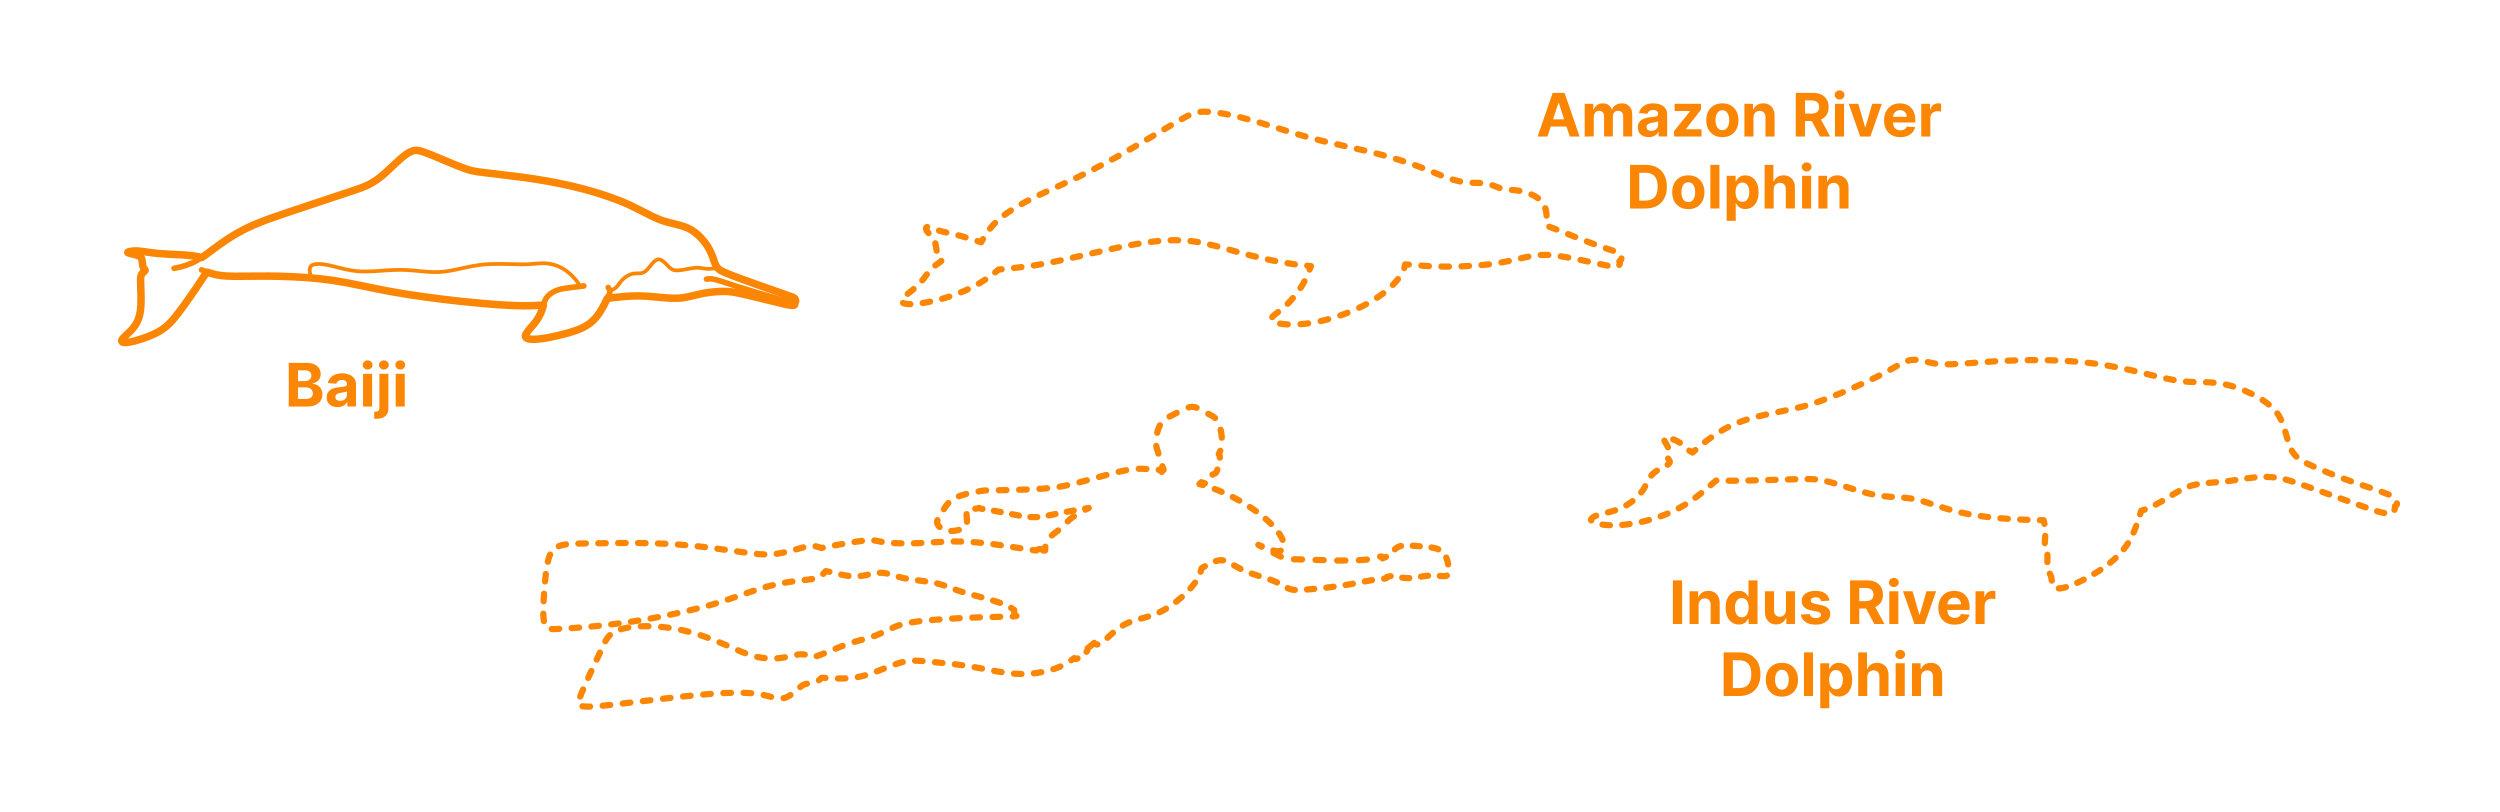 <?xml version="1.0" encoding="utf-8"?>
<!-- Generator: Adobe Illustrator 26.3.1, SVG Export Plug-In . SVG Version: 6.00 Build 0)  -->
<!DOCTYPE svg PUBLIC "-//W3C//DTD SVG 1.1//EN" "http://www.w3.org/Graphics/SVG/1.1/DTD/svg11.dtd">
<svg version="1.1" xmlns:x="http://ns.adobe.com/Extensibility/1.0/" xmlns:i="http://ns.adobe.com/AdobeIllustrator/10.0/" xmlns:graph="http://ns.adobe.com/Graphs/1.0/"
	 xmlns="http://www.w3.org/2000/svg" xmlns:xlink="http://www.w3.org/1999/xlink" x="0px" y="0px" width="1000px" height="325px"
	 viewBox="0 0 1000 325" enable-background="new 0 0 1000 325" xml:space="preserve">
<g id="FILL-BACKGROUND">
	<rect x="0" y="0" fill="#FFFFFF" width="1000" height="325"/>
</g>
<g id="N-DIMENSIONS">
</g>
<g id="N-TEXT">
	<g id="MTEXT_00000003824047539336963880000003510479726841685908_">
		<g>
			<g>
				<g>
					<path fill="#FB8604" d="M115.498,162.601v-17.455h6.989c1.284,0,2.355,0.19,3.213,0.571c0.858,0.38,1.503,0.907,1.935,1.581
						s0.648,1.448,0.648,2.323c0,0.682-0.137,1.28-0.409,1.794c-0.273,0.514-0.646,0.935-1.121,1.261
						c-0.475,0.327-1.016,0.558-1.624,0.695v0.17c0.665,0.028,1.288,0.216,1.871,0.562c0.582,0.347,1.055,0.831,1.419,1.453
						s0.545,1.362,0.545,2.22c0,0.926-0.229,1.751-0.686,2.476c-0.458,0.725-1.132,1.297-2.024,1.717
						c-0.892,0.421-1.992,0.631-3.298,0.631H115.498z M119.188,152.451h2.736c0.505,0,0.956-0.09,1.351-0.269
						c0.395-0.179,0.708-0.433,0.938-0.763s0.345-0.725,0.345-1.185c0-0.63-0.223-1.139-0.669-1.525
						c-0.446-0.386-1.078-0.58-1.896-0.58h-2.804V152.451z M119.188,159.584h3.008c1.028,0,1.778-0.197,2.25-0.592
						s0.708-0.922,0.708-1.581c0-0.483-0.117-0.909-0.35-1.278c-0.233-0.369-0.564-0.659-0.993-0.869
						c-0.429-0.21-0.939-0.315-1.53-0.315h-3.094V159.584z"/>
					<path fill="#FB8604" d="M135.023,162.848c-0.835,0-1.58-0.146-2.233-0.439s-1.169-0.727-1.547-1.304s-0.566-1.297-0.566-2.161
						c0-0.727,0.133-1.338,0.4-1.833c0.267-0.494,0.631-0.892,1.091-1.193c0.46-0.301,0.984-0.529,1.572-0.682
						c0.588-0.153,1.206-0.261,1.854-0.324c0.761-0.08,1.375-0.155,1.841-0.226c0.466-0.071,0.804-0.177,1.014-0.319
						c0.21-0.142,0.315-0.352,0.315-0.631v-0.051c0-0.54-0.169-0.958-0.507-1.253c-0.338-0.295-0.817-0.443-1.436-0.443
						c-0.653,0-1.173,0.144-1.56,0.431c-0.386,0.287-0.642,0.646-0.767,1.078l-3.358-0.273c0.17-0.795,0.506-1.484,1.006-2.067
						c0.5-0.582,1.146-1.031,1.939-1.347c0.792-0.315,1.711-0.473,2.757-0.473c0.728,0,1.425,0.085,2.092,0.255
						s1.262,0.435,1.781,0.793c0.52,0.358,0.931,0.817,1.231,1.376c0.301,0.56,0.452,1.229,0.452,2.007v8.83h-3.443v-1.815h-0.103
						c-0.21,0.409-0.491,0.769-0.844,1.078c-0.352,0.31-0.775,0.551-1.27,0.725C136.242,162.762,135.671,162.848,135.023,162.848z
						 M136.063,160.343c0.534,0,1.005-0.107,1.415-0.32s0.73-0.501,0.963-0.865c0.233-0.363,0.349-0.775,0.349-1.236v-1.389
						c-0.114,0.074-0.269,0.141-0.464,0.201c-0.196,0.06-0.417,0.113-0.661,0.162s-0.489,0.091-0.733,0.128s-0.466,0.07-0.665,0.098
						c-0.426,0.062-0.798,0.162-1.117,0.298c-0.318,0.136-0.565,0.319-0.741,0.549c-0.176,0.23-0.264,0.516-0.264,0.857
						c0,0.494,0.18,0.871,0.541,1.129C135.047,160.213,135.506,160.343,136.063,160.343z"/>
					<path fill="#FB8604" d="M147.049,147.823c-0.54,0-1.003-0.179-1.389-0.537c-0.387-0.358-0.58-0.79-0.58-1.295
						c0-0.505,0.193-0.939,0.58-1.3c0.386-0.361,0.847-0.541,1.381-0.541c0.545,0,1.01,0.179,1.393,0.537
						c0.384,0.358,0.576,0.79,0.576,1.295c0,0.505-0.192,0.939-0.576,1.299C148.05,147.643,147.588,147.823,147.049,147.823z
						 M145.216,162.601V149.51h3.631v13.091H145.216z"/>
					<path fill="#FB8604" d="M151.744,149.51h3.631v13.739c0,1.011-0.199,1.829-0.597,2.454c-0.398,0.625-0.967,1.083-1.709,1.373
						c-0.741,0.29-1.626,0.435-2.655,0.435c-0.125,0-0.246-0.001-0.362-0.004c-0.117-0.003-0.24-0.007-0.371-0.013v-2.838
						c0.097,0.005,0.181,0.01,0.251,0.013c0.071,0.002,0.146,0.004,0.226,0.004c0.585,0,0.996-0.124,1.231-0.371
						s0.354-0.618,0.354-1.112V149.51z M153.56,147.823c-0.54,0-1.003-0.179-1.389-0.537s-0.58-0.79-0.58-1.295
						c0-0.505,0.193-0.939,0.58-1.3s0.847-0.541,1.381-0.541c0.545,0,1.01,0.179,1.393,0.537c0.384,0.358,0.576,0.79,0.576,1.295
						c0,0.505-0.192,0.939-0.576,1.299C154.561,147.643,154.099,147.823,153.56,147.823z"/>
					<path fill="#FB8604" d="M160.105,147.823c-0.54,0-1.003-0.179-1.389-0.537c-0.387-0.358-0.58-0.79-0.58-1.295
						c0-0.505,0.193-0.939,0.58-1.3c0.386-0.361,0.847-0.541,1.381-0.541c0.545,0,1.01,0.179,1.393,0.537
						c0.384,0.358,0.576,0.79,0.576,1.295c0,0.505-0.192,0.939-0.576,1.299C161.106,147.643,160.645,147.823,160.105,147.823z
						 M158.272,162.601V149.51h3.631v13.091H158.272z"/>
				</g>
			</g>
		</g>
	</g>
	<g id="MTEXT_00000181075996633818650640000013928279167930836361_">
		<g>
			<g>
				<g>
					<path fill="#FB8604" d="M619,54.601h-3.955l6.026-17.455h4.755l6.017,17.455h-3.955l-4.372-13.466h-0.136L619,54.601z
						 M618.753,47.74h9.341v2.881h-9.341V47.74z"/>
					<path fill="#FB8604" d="M633.873,54.601V41.51h3.46v2.31h0.153c0.273-0.767,0.727-1.372,1.364-1.815
						c0.636-0.443,1.397-0.665,2.284-0.665c0.897,0,1.662,0.223,2.292,0.669c0.63,0.446,1.051,1.05,1.261,1.811h0.136
						c0.267-0.75,0.751-1.351,1.453-1.803s1.533-0.677,2.493-0.677c1.222,0,2.214,0.388,2.979,1.163
						c0.764,0.776,1.146,1.874,1.146,3.294v8.804h-3.622v-8.088c0-0.728-0.193-1.273-0.58-1.637
						c-0.387-0.363-0.87-0.545-1.449-0.545c-0.659,0-1.173,0.209-1.542,0.626s-0.554,0.967-0.554,1.649v7.994h-3.52v-8.165
						c0-0.642-0.183-1.154-0.55-1.534c-0.366-0.381-0.848-0.571-1.444-0.571c-0.404,0-0.766,0.101-1.087,0.303
						s-0.575,0.483-0.763,0.844s-0.281,0.783-0.281,1.266v7.858H633.873z"/>
					<path fill="#FB8604" d="M659.492,54.848c-0.835,0-1.58-0.146-2.233-0.439s-1.169-0.727-1.547-1.304s-0.566-1.297-0.566-2.161
						c0-0.727,0.133-1.338,0.4-1.833c0.267-0.494,0.631-0.892,1.091-1.193c0.46-0.301,0.984-0.529,1.572-0.682
						c0.588-0.153,1.206-0.261,1.854-0.324c0.761-0.08,1.375-0.155,1.841-0.226c0.466-0.071,0.804-0.177,1.014-0.319
						c0.21-0.142,0.315-0.352,0.315-0.631v-0.051c0-0.54-0.169-0.958-0.507-1.253c-0.338-0.295-0.817-0.443-1.436-0.443
						c-0.653,0-1.173,0.144-1.56,0.431c-0.386,0.287-0.642,0.646-0.767,1.078l-3.358-0.273c0.17-0.795,0.506-1.484,1.006-2.067
						c0.5-0.582,1.146-1.031,1.939-1.347c0.792-0.315,1.711-0.473,2.757-0.473c0.728,0,1.425,0.085,2.092,0.255
						s1.262,0.435,1.781,0.793c0.52,0.358,0.931,0.817,1.231,1.376c0.301,0.56,0.452,1.229,0.452,2.007v8.83h-3.443v-1.815h-0.103
						c-0.21,0.409-0.491,0.769-0.844,1.078c-0.352,0.31-0.775,0.551-1.27,0.725C660.71,54.762,660.14,54.848,659.492,54.848z
						 M660.532,52.343c0.534,0,1.005-0.107,1.415-0.32s0.73-0.501,0.963-0.865c0.233-0.363,0.349-0.775,0.349-1.236v-1.389
						c-0.114,0.074-0.269,0.141-0.464,0.201c-0.196,0.06-0.417,0.113-0.661,0.162s-0.489,0.091-0.733,0.128s-0.466,0.07-0.665,0.098
						c-0.426,0.062-0.798,0.162-1.117,0.298c-0.318,0.136-0.565,0.319-0.741,0.549c-0.176,0.23-0.264,0.516-0.264,0.857
						c0,0.494,0.18,0.871,0.541,1.129C659.516,52.213,659.975,52.343,660.532,52.343z"/>
					<path fill="#FB8604" d="M669.617,54.601v-2.165l6.409-7.935v-0.094h-6.188V41.51h10.56v2.361l-6.017,7.738v0.094h6.238v2.898
						H669.617z"/>
					<path fill="#FB8604" d="M688.946,54.857c-1.324,0-2.467-0.283-3.431-0.848c-0.963-0.565-1.706-1.355-2.229-2.369
						c-0.523-1.015-0.784-2.192-0.784-3.533c0-1.353,0.261-2.536,0.784-3.55c0.522-1.014,1.266-1.804,2.229-2.37
						c0.963-0.565,2.106-0.848,3.431-0.848c1.324,0,2.467,0.283,3.43,0.848c0.963,0.565,1.706,1.355,2.229,2.37
						c0.522,1.014,0.784,2.197,0.784,3.55c0,1.341-0.261,2.518-0.784,3.533c-0.523,1.014-1.266,1.804-2.229,2.369
						C691.414,54.574,690.27,54.857,688.946,54.857z M688.963,52.044c0.602,0,1.105-0.172,1.508-0.516s0.709-0.814,0.916-1.411
						c0.208-0.597,0.312-1.275,0.312-2.037c0-0.761-0.104-1.44-0.312-2.037c-0.207-0.597-0.513-1.068-0.916-1.415
						c-0.403-0.346-0.906-0.52-1.508-0.52c-0.608,0-1.118,0.174-1.53,0.52c-0.412,0.347-0.722,0.818-0.929,1.415
						c-0.208,0.596-0.311,1.275-0.311,2.037c0,0.762,0.104,1.44,0.311,2.037s0.517,1.067,0.929,1.411
						C687.845,51.873,688.355,52.044,688.963,52.044z"/>
					<path fill="#FB8604" d="M701.389,47.033v7.568h-3.631V41.51h3.46v2.31h0.153c0.29-0.761,0.775-1.365,1.458-1.811
						c0.682-0.446,1.508-0.669,2.48-0.669c0.909,0,1.702,0.199,2.378,0.597c0.676,0.397,1.202,0.964,1.577,1.7
						s0.562,1.612,0.562,2.629v8.335h-3.631v-7.688c0.006-0.801-0.199-1.428-0.613-1.879c-0.415-0.452-0.986-0.677-1.713-0.677
						c-0.489,0-0.919,0.105-1.291,0.315c-0.372,0.21-0.662,0.516-0.87,0.917C701.501,45.989,701.395,46.47,701.389,47.033z"/>
					<path fill="#FB8604" d="M718.315,54.601V37.146h6.886c1.318,0,2.445,0.234,3.379,0.703s1.647,1.131,2.139,1.986
						c0.491,0.855,0.737,1.859,0.737,3.013c0,1.159-0.25,2.155-0.75,2.987s-1.223,1.47-2.169,1.914
						c-0.946,0.443-2.09,0.665-3.431,0.665h-4.611v-2.966h4.014c0.705,0,1.29-0.097,1.756-0.29c0.466-0.193,0.814-0.483,1.044-0.869
						s0.345-0.866,0.345-1.44c0-0.58-0.115-1.068-0.345-1.466c-0.23-0.397-0.58-0.7-1.048-0.908s-1.058-0.311-1.769-0.311h-2.488
						v14.438H718.315z M727.742,46.658l4.338,7.943h-4.074l-4.245-7.943H727.742z"/>
					<path fill="#FB8604" d="M735.83,39.823c-0.54,0-1.003-0.179-1.389-0.537c-0.387-0.358-0.58-0.79-0.58-1.295
						c0-0.505,0.193-0.939,0.58-1.3c0.386-0.361,0.847-0.541,1.381-0.541c0.545,0,1.01,0.179,1.393,0.537
						c0.384,0.358,0.576,0.79,0.576,1.295c0,0.505-0.192,0.939-0.576,1.299C736.831,39.643,736.369,39.823,735.83,39.823z
						 M733.997,54.601V41.51h3.631v13.091H733.997z"/>
					<path fill="#FB8604" d="M752.729,41.51l-4.577,13.091h-4.091l-4.577-13.091h3.835l2.719,9.366h0.137l2.71-9.366H752.729z"/>
					<path fill="#FB8604" d="M760.119,54.857c-1.346,0-2.504-0.274-3.473-0.823s-1.715-1.327-2.237-2.335
						c-0.523-1.009-0.784-2.203-0.784-3.584c0-1.347,0.261-2.528,0.784-3.545c0.522-1.017,1.26-1.81,2.211-2.378
						c0.952-0.568,2.07-0.852,3.354-0.852c0.863,0,1.669,0.138,2.416,0.413c0.747,0.276,1.4,0.689,1.96,1.24
						c0.56,0.551,0.996,1.243,1.308,2.075c0.312,0.833,0.469,1.806,0.469,2.919v0.997h-11.054v-2.25h7.637
						c0-0.522-0.114-0.985-0.341-1.389c-0.227-0.403-0.541-0.72-0.941-0.95c-0.401-0.23-0.865-0.345-1.394-0.345
						c-0.551,0-1.039,0.126-1.462,0.379s-0.754,0.591-0.993,1.014s-0.361,0.894-0.367,1.411v2.139c0,0.647,0.121,1.208,0.362,1.679
						c0.242,0.472,0.584,0.835,1.027,1.091c0.443,0.255,0.968,0.383,1.577,0.383c0.403,0,0.772-0.057,1.108-0.17
						c0.335-0.114,0.622-0.284,0.861-0.511c0.238-0.228,0.42-0.506,0.545-0.835l3.358,0.222c-0.17,0.807-0.519,1.51-1.044,2.109
						c-0.526,0.6-1.202,1.065-2.029,1.398C762.152,54.69,761.199,54.857,760.119,54.857z"/>
					<path fill="#FB8604" d="M768.497,54.601V41.51h3.52v2.284h0.136c0.239-0.812,0.639-1.428,1.202-1.845
						c0.562-0.418,1.21-0.626,1.943-0.626c0.182,0,0.378,0.011,0.588,0.034c0.21,0.022,0.395,0.054,0.554,0.094v3.221
						c-0.17-0.051-0.406-0.096-0.708-0.136c-0.301-0.04-0.577-0.06-0.827-0.06c-0.534,0-1.01,0.115-1.428,0.345
						c-0.417,0.23-0.747,0.55-0.988,0.959c-0.242,0.409-0.362,0.88-0.362,1.415v7.406H768.497z"/>
					<path fill="#FB8604" d="M658.21,83.401h-6.188V65.946h6.239c1.755,0,3.267,0.348,4.534,1.044
						c1.267,0.696,2.243,1.695,2.928,2.996c0.685,1.301,1.027,2.858,1.027,4.67c0,1.818-0.342,3.38-1.027,4.688
						c-0.685,1.307-1.665,2.31-2.94,3.008S659.982,83.401,658.21,83.401z M655.713,80.239h2.344c1.091,0,2.01-0.194,2.757-0.583
						s1.31-0.994,1.688-1.815c0.378-0.821,0.567-1.882,0.567-3.183c0-1.29-0.189-2.344-0.567-3.162s-0.939-1.42-1.683-1.807
						c-0.745-0.387-1.662-0.58-2.753-0.58h-2.352V80.239z"/>
					<path fill="#FB8604" d="M675.323,83.657c-1.324,0-2.467-0.283-3.431-0.848c-0.963-0.565-1.706-1.355-2.229-2.369
						c-0.523-1.015-0.784-2.192-0.784-3.533c0-1.353,0.261-2.536,0.784-3.55c0.522-1.014,1.266-1.804,2.229-2.37
						c0.963-0.565,2.106-0.848,3.431-0.848c1.324,0,2.467,0.283,3.43,0.848c0.963,0.565,1.706,1.355,2.229,2.37
						c0.522,1.014,0.784,2.197,0.784,3.55c0,1.341-0.261,2.518-0.784,3.533c-0.523,1.014-1.266,1.804-2.229,2.369
						C677.791,83.374,676.647,83.657,675.323,83.657z M675.34,80.844c0.602,0,1.105-0.172,1.508-0.516s0.709-0.814,0.916-1.411
						c0.208-0.597,0.312-1.275,0.312-2.037c0-0.761-0.104-1.44-0.312-2.037c-0.207-0.597-0.513-1.068-0.916-1.415
						c-0.403-0.346-0.906-0.52-1.508-0.52c-0.608,0-1.118,0.174-1.53,0.52c-0.412,0.347-0.722,0.818-0.929,1.415
						c-0.208,0.596-0.311,1.275-0.311,2.037c0,0.762,0.104,1.44,0.311,2.037s0.517,1.067,0.929,1.411
						C674.222,80.672,674.732,80.844,675.34,80.844z"/>
					<path fill="#FB8604" d="M687.767,65.946v17.455h-3.631V65.946H687.767z"/>
					<path fill="#FB8604" d="M690.664,88.31v-18h3.58v2.199h0.162c0.159-0.352,0.391-0.711,0.694-1.078
						c0.304-0.366,0.702-0.673,1.193-0.92c0.491-0.247,1.104-0.371,1.836-0.371c0.955,0,1.835,0.249,2.642,0.746
						c0.807,0.497,1.452,1.244,1.935,2.242c0.482,0.997,0.724,2.246,0.724,3.746c0,1.46-0.234,2.692-0.703,3.694
						c-0.469,1.003-1.105,1.762-1.909,2.276c-0.804,0.514-1.703,0.771-2.697,0.771c-0.705,0-1.303-0.116-1.794-0.349
						c-0.492-0.233-0.894-0.527-1.206-0.882c-0.312-0.355-0.551-0.714-0.716-1.078h-0.111v7.006H690.664z M694.218,76.855
						c0,0.778,0.108,1.458,0.324,2.037c0.216,0.579,0.528,1.03,0.938,1.351c0.409,0.321,0.906,0.481,1.492,0.481
						c0.591,0,1.091-0.163,1.5-0.49c0.409-0.327,0.72-0.781,0.933-1.364s0.319-1.254,0.319-2.016c0-0.756-0.105-1.42-0.315-1.994
						c-0.21-0.574-0.52-1.023-0.929-1.347c-0.409-0.324-0.912-0.486-1.508-0.486c-0.591,0-1.09,0.156-1.496,0.469
						s-0.717,0.756-0.933,1.33S694.218,76.077,694.218,76.855z"/>
					<path fill="#FB8604" d="M709.473,75.833v7.568h-3.631V65.946h3.528v6.673h0.154c0.295-0.772,0.772-1.379,1.432-1.82
						c0.659-0.44,1.486-0.66,2.48-0.66c0.909,0,1.703,0.197,2.382,0.592c0.679,0.395,1.207,0.96,1.585,1.696
						s0.564,1.615,0.559,2.638v8.335h-3.631v-7.688c0.005-0.807-0.197-1.435-0.609-1.883c-0.412-0.449-0.987-0.673-1.726-0.673
						c-0.494,0-0.93,0.105-1.308,0.315c-0.378,0.21-0.673,0.516-0.886,0.917C709.588,74.789,709.479,75.27,709.473,75.833z"/>
					<path fill="#FB8604" d="M722.658,68.623c-0.54,0-1.003-0.179-1.389-0.537c-0.387-0.358-0.58-0.79-0.58-1.295
						c0-0.505,0.193-0.939,0.58-1.3c0.386-0.361,0.847-0.541,1.381-0.541c0.545,0,1.01,0.179,1.393,0.537
						c0.384,0.358,0.576,0.79,0.576,1.295c0,0.505-0.192,0.939-0.576,1.299C723.659,68.442,723.197,68.623,722.658,68.623z
						 M720.825,83.401V70.31h3.631v13.091H720.825z"/>
					<path fill="#FB8604" d="M730.984,75.833v7.568h-3.631V70.31h3.46v2.31h0.153c0.29-0.761,0.775-1.365,1.458-1.811
						c0.682-0.446,1.508-0.669,2.48-0.669c0.909,0,1.702,0.199,2.378,0.597c0.676,0.397,1.202,0.964,1.577,1.7
						s0.562,1.612,0.562,2.629v8.335h-3.631v-7.688c0.006-0.801-0.199-1.428-0.613-1.879c-0.415-0.452-0.986-0.677-1.713-0.677
						c-0.489,0-0.919,0.105-1.291,0.315c-0.372,0.21-0.662,0.516-0.87,0.917C731.097,74.789,730.99,75.27,730.984,75.833z"/>
				</g>
			</g>
		</g>
	</g>
	<g id="MTEXT_00000065064275309179764930000013380922033897157518_">
		<g>
			<g>
				<g>
					<path fill="#FB8604" d="M672.845,232.146v17.455h-3.69v-17.455H672.845z"/>
					<path fill="#FB8604" d="M679.45,242.033v7.568h-3.631V236.51h3.46v2.31h0.153c0.29-0.761,0.775-1.365,1.458-1.811
						c0.682-0.446,1.508-0.669,2.48-0.669c0.909,0,1.702,0.199,2.378,0.597c0.676,0.397,1.202,0.964,1.577,1.7
						s0.562,1.612,0.562,2.629v8.335h-3.631v-7.688c0.006-0.801-0.199-1.428-0.613-1.879c-0.415-0.452-0.986-0.677-1.713-0.677
						c-0.489,0-0.919,0.105-1.291,0.315c-0.372,0.21-0.662,0.516-0.87,0.917C679.562,240.989,679.455,241.47,679.45,242.033z"/>
					<path fill="#FB8604" d="M695.566,249.814c-0.995,0-1.894-0.257-2.698-0.771s-1.44-1.273-1.909-2.276
						c-0.469-1.002-0.703-2.234-0.703-3.694c0-1.5,0.242-2.749,0.725-3.746c0.483-0.998,1.126-1.745,1.93-2.242
						c0.804-0.497,1.686-0.746,2.646-0.746c0.733,0,1.345,0.124,1.837,0.371c0.491,0.247,0.889,0.554,1.193,0.92
						c0.304,0.367,0.536,0.726,0.695,1.078h0.111v-6.562h3.622v17.455h-3.58v-2.097h-0.153c-0.17,0.364-0.411,0.723-0.72,1.078
						c-0.31,0.355-0.71,0.649-1.202,0.882C696.868,249.698,696.27,249.814,695.566,249.814z M696.716,246.925
						c0.585,0,1.081-0.16,1.487-0.481c0.406-0.321,0.719-0.771,0.938-1.351c0.219-0.58,0.328-1.259,0.328-2.037
						s-0.108-1.455-0.324-2.028c-0.216-0.574-0.528-1.017-0.938-1.33c-0.409-0.312-0.906-0.469-1.491-0.469
						c-0.597,0-1.1,0.162-1.509,0.486c-0.409,0.324-0.719,0.772-0.929,1.347c-0.21,0.574-0.315,1.238-0.315,1.994
						c0,0.761,0.106,1.433,0.32,2.016c0.213,0.583,0.522,1.037,0.929,1.364S696.12,246.925,696.716,246.925z"/>
					<path fill="#FB8604" d="M714.384,244.027v-7.517h3.631v13.091h-3.486v-2.378h-0.137c-0.295,0.767-0.785,1.384-1.47,1.85
						c-0.685,0.466-1.519,0.699-2.501,0.699c-0.875,0-1.645-0.199-2.31-0.597c-0.665-0.397-1.183-0.963-1.555-1.696
						s-0.561-1.611-0.567-2.634v-8.335h3.631v7.688c0.005,0.772,0.213,1.383,0.622,1.833c0.409,0.449,0.958,0.673,1.645,0.673
						c0.438,0,0.847-0.101,1.227-0.302c0.381-0.202,0.689-0.501,0.925-0.899C714.274,245.104,714.389,244.612,714.384,244.027z"/>
					<path fill="#FB8604" d="M731.804,240.243l-3.324,0.205c-0.057-0.284-0.179-0.542-0.367-0.771s-0.433-0.415-0.737-0.554
						c-0.304-0.139-0.667-0.209-1.087-0.209c-0.562,0-1.037,0.118-1.423,0.354c-0.386,0.236-0.58,0.55-0.58,0.942
						c0,0.312,0.125,0.577,0.375,0.792c0.25,0.216,0.679,0.39,1.287,0.52l2.369,0.478c1.273,0.261,2.222,0.682,2.847,1.261
						s0.938,1.341,0.938,2.284c0,0.858-0.251,1.611-0.754,2.258c-0.502,0.648-1.19,1.152-2.062,1.513s-1.876,0.542-3.013,0.542
						c-1.733,0-3.112-0.362-4.138-1.087c-1.026-0.724-1.626-1.711-1.803-2.961l3.571-0.188c0.108,0.528,0.369,0.93,0.784,1.206
						c0.415,0.275,0.946,0.413,1.594,0.413c0.636,0,1.149-0.124,1.538-0.371s0.587-0.567,0.592-0.959
						c-0.005-0.33-0.145-0.601-0.417-0.814c-0.273-0.213-0.693-0.376-1.261-0.49l-2.267-0.452c-1.278-0.256-2.229-0.699-2.851-1.33
						c-0.622-0.631-0.933-1.435-0.933-2.412c0-0.841,0.229-1.565,0.686-2.173s1.102-1.077,1.935-1.406s1.808-0.494,2.928-0.494
						c1.653,0,2.956,0.349,3.908,1.048C731.089,238.087,731.645,239.039,731.804,240.243z"/>
					<path fill="#FB8604" d="M740.028,249.601v-17.455h6.886c1.318,0,2.445,0.234,3.379,0.703s1.647,1.131,2.139,1.986
						c0.491,0.855,0.737,1.859,0.737,3.013c0,1.159-0.25,2.155-0.75,2.987s-1.223,1.47-2.169,1.914
						c-0.946,0.443-2.09,0.665-3.431,0.665h-4.611v-2.966h4.014c0.705,0,1.29-0.097,1.756-0.29c0.466-0.193,0.814-0.483,1.044-0.869
						s0.345-0.866,0.345-1.44c0-0.58-0.115-1.068-0.345-1.466c-0.23-0.397-0.58-0.7-1.048-0.908s-1.058-0.311-1.769-0.311h-2.488
						v14.438H740.028z M749.455,241.658l4.338,7.943h-4.074l-4.245-7.943H749.455z"/>
					<path fill="#FB8604" d="M757.542,234.823c-0.54,0-1.003-0.179-1.389-0.537c-0.387-0.358-0.58-0.79-0.58-1.295
						c0-0.505,0.193-0.939,0.58-1.3c0.386-0.361,0.847-0.541,1.381-0.541c0.545,0,1.01,0.179,1.393,0.537
						c0.384,0.358,0.576,0.79,0.576,1.295c0,0.505-0.192,0.939-0.576,1.299C758.544,234.643,758.082,234.823,757.542,234.823z
						 M755.71,249.601V236.51h3.631v13.091H755.71z"/>
					<path fill="#FB8604" d="M774.442,236.51l-4.577,13.091h-4.091l-4.577-13.091h3.835l2.719,9.366h0.137l2.71-9.366H774.442z"/>
					<path fill="#FB8604" d="M781.832,249.857c-1.346,0-2.504-0.274-3.473-0.823s-1.715-1.327-2.237-2.335
						c-0.523-1.009-0.784-2.203-0.784-3.584c0-1.347,0.261-2.528,0.784-3.545c0.522-1.017,1.26-1.81,2.211-2.378
						c0.952-0.568,2.07-0.852,3.354-0.852c0.863,0,1.669,0.138,2.416,0.413c0.747,0.276,1.4,0.689,1.96,1.24
						c0.56,0.551,0.996,1.243,1.308,2.075c0.312,0.833,0.469,1.806,0.469,2.919v0.997h-11.054v-2.25h7.637
						c0-0.522-0.114-0.985-0.341-1.389c-0.227-0.403-0.541-0.72-0.941-0.95c-0.401-0.23-0.865-0.345-1.394-0.345
						c-0.551,0-1.039,0.126-1.462,0.379s-0.754,0.591-0.993,1.014s-0.361,0.894-0.367,1.411v2.139c0,0.647,0.121,1.208,0.362,1.679
						c0.242,0.472,0.584,0.835,1.027,1.091c0.443,0.255,0.968,0.383,1.577,0.383c0.403,0,0.772-0.057,1.108-0.17
						c0.335-0.114,0.622-0.284,0.861-0.511c0.238-0.228,0.42-0.506,0.545-0.835l3.358,0.222c-0.17,0.807-0.519,1.51-1.044,2.109
						c-0.526,0.6-1.202,1.065-2.029,1.398C783.865,249.69,782.912,249.857,781.832,249.857z"/>
					<path fill="#FB8604" d="M790.21,249.601V236.51h3.52v2.284h0.136c0.239-0.812,0.639-1.428,1.202-1.845
						c0.562-0.418,1.21-0.626,1.943-0.626c0.182,0,0.378,0.011,0.588,0.034c0.21,0.022,0.395,0.054,0.554,0.094v3.221
						c-0.17-0.051-0.406-0.096-0.708-0.136c-0.301-0.04-0.577-0.06-0.827-0.06c-0.534,0-1.01,0.115-1.428,0.345
						c-0.417,0.23-0.747,0.55-0.988,0.959c-0.242,0.409-0.362,0.88-0.362,1.415v7.406H790.21z"/>
					<path fill="#FB8604" d="M695.647,278.401h-6.188v-17.455h6.239c1.755,0,3.267,0.348,4.534,1.044
						c1.267,0.696,2.243,1.695,2.928,2.996c0.685,1.301,1.027,2.858,1.027,4.67c0,1.818-0.342,3.38-1.027,4.688
						c-0.685,1.307-1.665,2.31-2.94,3.008S697.42,278.401,695.647,278.401z M693.15,275.239h2.344c1.091,0,2.01-0.194,2.757-0.583
						s1.31-0.994,1.688-1.815c0.378-0.821,0.567-1.882,0.567-3.183c0-1.29-0.189-2.344-0.567-3.162s-0.939-1.42-1.683-1.807
						c-0.745-0.387-1.662-0.58-2.753-0.58h-2.352V275.239z"/>
					<path fill="#FB8604" d="M712.761,278.657c-1.324,0-2.467-0.283-3.431-0.848c-0.963-0.565-1.706-1.355-2.229-2.369
						c-0.523-1.015-0.784-2.192-0.784-3.533c0-1.353,0.261-2.536,0.784-3.55c0.522-1.014,1.266-1.804,2.229-2.37
						c0.963-0.565,2.106-0.848,3.431-0.848c1.324,0,2.467,0.283,3.43,0.848c0.963,0.565,1.706,1.355,2.229,2.37
						c0.522,1.014,0.784,2.197,0.784,3.55c0,1.341-0.261,2.518-0.784,3.533c-0.523,1.014-1.266,1.804-2.229,2.369
						C715.228,278.374,714.084,278.657,712.761,278.657z M712.778,275.844c0.602,0,1.105-0.172,1.508-0.516s0.709-0.814,0.916-1.411
						c0.208-0.597,0.312-1.275,0.312-2.037c0-0.761-0.104-1.44-0.312-2.037c-0.207-0.597-0.513-1.068-0.916-1.415
						c-0.403-0.346-0.906-0.52-1.508-0.52c-0.608,0-1.118,0.174-1.53,0.52c-0.412,0.347-0.722,0.818-0.929,1.415
						c-0.208,0.596-0.311,1.275-0.311,2.037c0,0.762,0.104,1.44,0.311,2.037s0.517,1.067,0.929,1.411
						C711.66,275.672,712.169,275.844,712.778,275.844z"/>
					<path fill="#FB8604" d="M725.204,260.946v17.455h-3.631v-17.455H725.204z"/>
					<path fill="#FB8604" d="M728.101,283.31v-18h3.58v2.199h0.162c0.159-0.352,0.391-0.711,0.694-1.078
						c0.304-0.366,0.702-0.673,1.193-0.92c0.491-0.247,1.104-0.371,1.836-0.371c0.955,0,1.835,0.249,2.642,0.746
						c0.807,0.497,1.452,1.244,1.935,2.242c0.482,0.997,0.724,2.246,0.724,3.746c0,1.46-0.234,2.692-0.703,3.694
						c-0.469,1.003-1.105,1.762-1.909,2.276c-0.804,0.514-1.703,0.771-2.697,0.771c-0.705,0-1.303-0.116-1.794-0.349
						c-0.492-0.233-0.894-0.527-1.206-0.882c-0.312-0.355-0.551-0.714-0.716-1.078h-0.111v7.006H728.101z M731.655,271.855
						c0,0.778,0.108,1.458,0.324,2.037c0.216,0.579,0.528,1.03,0.938,1.351c0.409,0.321,0.906,0.481,1.492,0.481
						c0.591,0,1.091-0.163,1.5-0.49c0.409-0.327,0.72-0.781,0.933-1.364s0.319-1.254,0.319-2.016c0-0.756-0.105-1.42-0.315-1.994
						c-0.21-0.574-0.52-1.023-0.929-1.347c-0.409-0.324-0.912-0.486-1.508-0.486c-0.591,0-1.09,0.156-1.496,0.469
						s-0.717,0.756-0.933,1.33S731.655,271.077,731.655,271.855z"/>
					<path fill="#FB8604" d="M746.911,270.833v7.568h-3.631v-17.455h3.528v6.673h0.154c0.295-0.772,0.772-1.379,1.432-1.82
						c0.659-0.44,1.486-0.66,2.48-0.66c0.909,0,1.703,0.197,2.382,0.592c0.679,0.395,1.207,0.96,1.585,1.696
						s0.564,1.615,0.559,2.638v8.335h-3.631v-7.688c0.005-0.807-0.197-1.435-0.609-1.883c-0.412-0.449-0.987-0.673-1.726-0.673
						c-0.494,0-0.93,0.105-1.308,0.315c-0.378,0.21-0.673,0.516-0.886,0.917C747.026,269.789,746.916,270.27,746.911,270.833z"/>
					<path fill="#FB8604" d="M760.095,263.623c-0.54,0-1.003-0.179-1.389-0.537c-0.387-0.358-0.58-0.79-0.58-1.295
						c0-0.505,0.193-0.939,0.58-1.3c0.386-0.361,0.847-0.541,1.381-0.541c0.545,0,1.01,0.179,1.393,0.537
						c0.384,0.358,0.576,0.79,0.576,1.295c0,0.505-0.192,0.939-0.576,1.299C761.097,263.442,760.635,263.623,760.095,263.623z
						 M758.263,278.401V265.31h3.631v13.091H758.263z"/>
					<path fill="#FB8604" d="M768.422,270.833v7.568h-3.631V265.31h3.46v2.31h0.153c0.29-0.761,0.775-1.365,1.458-1.811
						c0.682-0.446,1.508-0.669,2.48-0.669c0.909,0,1.702,0.199,2.378,0.597c0.676,0.397,1.202,0.964,1.577,1.7
						s0.562,1.612,0.562,2.629v8.335h-3.631v-7.688c0.006-0.801-0.199-1.428-0.613-1.879c-0.415-0.452-0.986-0.677-1.713-0.677
						c-0.489,0-0.919,0.105-1.291,0.315c-0.372,0.21-0.662,0.516-0.87,0.917C768.534,269.789,768.427,270.27,768.422,270.833z"/>
				</g>
			</g>
		</g>
	</g>
</g>
<g id="_x32_D_x24_AG-DETAILS-DIAGRAM">
	<g id="POLYLINE_00000122710557051600672060000004450419706981516935_">
		<g>
			<g>
				<path fill="none" stroke="#FB8604" stroke-width="2.5" stroke-linecap="round" stroke-linejoin="round" d="M678.135,180.025
					c-0.375,0.33-0.746,0.663-1.115,0.998c-0.441-0.233-0.874-0.488-1.289-0.768"/>
				
					<path fill="none" stroke="#FB8604" stroke-width="2.5" stroke-linecap="round" stroke-linejoin="round" stroke-dasharray="2.962,4.937" d="
					M671.943,177.094c-1.155-0.774-2.443-1.314-3.797-1.715c-0.547-0.154-1.11-0.289-1.679-0.319
					c-0.233-0.008-0.477-0.005-0.697,0.084l-0.011,0.005l-0.011,0.005l-0.011,0.005l-0.011,0.005l-0.01,0.005l-0.01,0.006
					l-0.01,0.006l-0.01,0.006l-0.01,0.006l-0.009,0.006l-0.009,0.006l-0.009,0.006l-0.009,0.007l-0.008,0.007l-0.008,0.007
					l-0.008,0.007l-0.008,0.007l-0.007,0.008l-0.007,0.007l-0.007,0.008l-0.007,0.008l-0.006,0.008l-0.006,0.008l-0.006,0.008
					l-0.006,0.009l-0.005,0.009l-0.005,0.009l-0.005,0.009l-0.005,0.009l-0.004,0.009l-0.004,0.009l-0.004,0.009l-0.003,0.009
					l-0.003,0.009l-0.003,0.009l-0.003,0.009l-0.002,0.009l-0.002,0.01l-0.002,0.009l-0.002,0.01l-0.002,0.01l-0.001,0.01
					l-0.001,0.01l-0.001,0.01l-0.001,0.011l-0.001,0.01l0,0.011l0,0.011c0,0.128,0.035,0.255,0.076,0.375
					c0.115,0.318,0.29,0.622,0.459,0.914c0.414,0.71,0.931,1.483,1.216,2.253c0.084,0.233,0.15,0.478,0.16,0.727
					c0.032,0.592-0.305,1.119-0.581,1.616c-0.131,0.247-0.258,0.516-0.241,0.802c0.008,0.136,0.051,0.269,0.107,0.393
					c0.169,0.373,0.515,0.777,0.754,1.109c0.229,0.326,0.507,0.718,0.454,1.136l-0.002,0.015l-0.003,0.016l-0.003,0.015
					l-0.003,0.016l-0.004,0.015l-0.004,0.015l-0.004,0.016l-0.005,0.015l-0.005,0.015l-0.005,0.015l-0.005,0.015l-0.006,0.016
					l-0.006,0.015c-0.141,0.323-0.421,0.561-0.696,0.77c-0.405,0.3-0.869,0.557-1.313,0.796c-1.165,0.62-2.672,1.33-3.73,2.098
					c-1.033,0.729-1.85,1.728-2.48,2.816c-0.612,1.043-1.223,2.411-1.819,3.464c-0.405,0.724-0.875,1.428-1.392,2.078
					c-2.013,2.512-4.644,4.517-7.526,5.933c-1.605,0.788-3.339,1.335-5.066,1.784c-1.694,0.455-4.254,0.944-5.831,1.667
					c-0.407,0.191-0.811,0.413-1.146,0.716c-0.241,0.221-0.489,0.543-0.39,0.889l0.004,0.012l0.004,0.013l0.004,0.012l0.005,0.012
					l0.005,0.012l0.005,0.012l0.005,0.013l0.006,0.012l0.006,0.012l0.006,0.012l0.006,0.012l0.007,0.012
					c0.174,0.292,0.477,0.478,0.77,0.636c0.865,0.438,1.832,0.658,2.779,0.841c2.452,0.444,4.976,0.504,7.46,0.373
					c3.548-0.196,7.131-0.8,10.577-1.661c5.356-1.359,10.612-3.375,15.366-6.207c4.628-2.738,8.901-6.397,12.919-9.962
					c9.896,0.313,25.915-0.453,35.944-0.647c1.428,0,2.904,0.054,4.322,0.216c4.876,0.513,11.385,2.906,16.12,4.295
					c2.836,0.843,5.805,1.67,8.73,2.125c2.705,0.443,6.428,0.593,9.184,0.772c1.447,0.106,2.945,0.26,4.37,0.522
					c1.432,0.263,2.903,0.646,4.301,1.055c2.617,0.773,8.552,2.768,11.144,3.462c2.29,0.637,4.725,1.209,7.061,1.639
					c8.49,1.541,17.256,2.125,25.916,2.341"/>
				<path fill="none" stroke="#FB8604" stroke-width="2.5" stroke-linecap="round" stroke-linejoin="round" d="M815.951,208.069
					c0.5,0.009,1,0.017,1.5,0.023c0.11,0.474,0.228,0.968,0.332,1.465"/>
				
					<path fill="none" stroke="#FB8604" stroke-width="2.5" stroke-linecap="round" stroke-linejoin="round" stroke-dasharray="2.899,4.832" d="
					M818.088,214.366c-0.001,0.014-0.001,0.028-0.002,0.042c-0.05,1.177-0.235,2.814-0.128,3.971
					c0.029,0.301,0.091,0.602,0.203,0.883c0.229,0.569,0.584,1.041,0.709,1.662c0.151,0.731,0.124,1.505,0.115,2.249
					c-0.014,1.449-0.192,3.169,0.185,4.577c0.259,0.973,0.902,1.824,1.216,2.776c0.333,1.014,0.304,2.222,0.623,3.24
					c0.149,0.484,0.405,0.965,0.843,1.244l0.026,0.017l0.026,0.016l0.027,0.016c0.468,0.263,1.02,0.319,1.549,0.316
					c1.047-0.02,2.084-0.275,3.084-0.569c2.651-0.816,5.197-2.032,7.65-3.315c3.294-1.753,6.542-3.732,9.468-6.052
					c2.89-2.292,5.516-4.985,7.49-8.113c1.809-2.849,3.064-6.06,4.138-9.296"/>
				<path fill="none" stroke="#FB8604" stroke-width="2.5" stroke-linecap="round" stroke-linejoin="round" d="M856.045,205.73
					c0.15-0.479,0.297-0.957,0.444-1.433c0.474-0.154,0.946-0.318,1.414-0.493"/>
				
					<path fill="none" stroke="#FB8604" stroke-width="2.5" stroke-linecap="round" stroke-linejoin="round" stroke-dasharray="2.904,4.84" d="
					M862.325,201.832c0.926-0.478,1.835-0.985,2.726-1.513c2.888-1.677,6.268-4.001,9.337-5.29c2.372-1.017,4.948-1.494,7.504-1.754
					c3.085-0.297,6.98-0.457,10.034-0.928c4.018-0.572,9.501-1.588,13.53-1.584c2.047-0.021,4.119,0.126,6.136,0.479
					c2.596,0.446,5.203,1.258,7.696,2.104l28.477,10.149c2.28,0.755,4.651,1.612,7.038,1.921c0.421,0.043,0.855,0.068,1.276,0.006"
					/>
				<path fill="none" stroke="#FB8604" stroke-width="2.5" stroke-linecap="round" stroke-linejoin="round" d="M957.791,203.916
					c0.161-0.474,0.228-0.979,0.227-1.478c0.308-0.074,0.627-0.234,0.714-0.563c0.046-0.175,0.043-0.359,0.013-0.541"/>
				
					<path fill="none" stroke="#FB8604" stroke-width="2.5" stroke-linecap="round" stroke-linejoin="round" stroke-dasharray="3.005,5.008" d="
					M955.48,197.822c-3.127-1.358-12.225-4.249-14.837-5.195c-5.068-1.817-10.426-3.875-15.341-6.066
					c-1.447-0.659-2.966-1.345-4.332-2.154c-1.154-0.684-2.252-1.5-3.125-2.526c-1.106-1.282-1.784-2.872-2.326-4.459
					c-1.171-3.46-1.827-7.465-3.682-10.652c-1.244-2.203-3.052-4.042-5.073-5.543c-2.005-1.499-4.223-2.77-6.471-3.866
					c-3.36-1.618-6.926-2.924-10.581-3.688c-2.313-0.479-4.717-0.69-7.076-0.769l-5.747-0.125c-2.402-0.066-4.855-0.329-7.222-0.745
					c-4.343-0.731-12.302-2.796-16.674-3.819c-6.492-1.482-13.243-2.68-19.867-3.33c-11.563-1.117-23.497-1-35.093-0.371
					c-4.667,0.28-15.546,1.275-20.063,1.229c-1.945-0.016-3.914-0.238-5.809-0.675c-2.104-0.484-4.538-1.229-6.704-1.153
					c-1.229,0.029-2.434,0.369-3.56,0.85c-1.757,0.726-4.779,2.585-6.468,3.524c-5.6,3.083-11.751,5.831-17.634,8.337
					c-4.257,1.785-8.76,3.611-13.164,4.974c-7.861,2.522-17.453,3.609-25.338,6.046c-3.163,0.96-6.298,2.195-9.199,3.786
					c-3.58,1.947-6.919,4.345-10.058,6.96"/>
			</g>
		</g>
	</g>
	<g id="POLYLINE_00000028309574201996041050000014257225248594364348_">
		<g>
			<g>
				<path fill="none" stroke="#FB8604" stroke-width="2.5" stroke-linecap="round" stroke-linejoin="round" d="M391.001,96.437
					c0.481,0.162,0.955,0.323,1.42,0.483c0.255-0.427,0.512-0.856,0.774-1.285"/>
				
					<path fill="none" stroke="#FB8604" stroke-width="2.5" stroke-linecap="round" stroke-linejoin="round" stroke-dasharray="3.024,5.039" d="
					M396.015,91.462c0.608-0.78,1.255-1.525,1.955-2.215c2.006-2.007,4.324-3.722,6.7-5.264c3.638-2.35,7.646-4.4,11.561-6.254
					c2.254-1.034,12.76-5.794,14.674-6.757c3.849-1.869,8.385-4.203,12.157-6.227c6.371-3.312,20.21-11.615,26.584-15.375
					c1.564-0.899,3.577-2.079,5.166-2.892c0.922-0.472,1.886-0.922,2.876-1.232c1.358-0.436,2.798-0.58,4.219-0.575
					c3.355,0.026,6.744,0.617,10.027,1.278c9.98,2.041,21.858,6.394,31.702,9.061c1.546,0.418,4.668,1.213,6.225,1.585
					c4.384,1.008,16.923,3.784,21.014,4.867c4.362,1.13,9.116,2.515,13.371,3.978c2.287,0.781,4.885,1.762,7.132,2.671
					c3.045,1.224,6.773,2.832,9.887,3.769c1.645,0.499,3.353,0.891,5.065,1.059c2.211,0.242,4.812,0.153,7.029,0.342
					c0.975,0.084,1.955,0.26,2.887,0.561c1.298,0.401,2.727,1.09,4.018,1.515c1.56,0.542,3.464,0.545,5.1,0.666
					c2.282,0.167,4.551,0.69,6.674,1.543c1.462,0.598,2.892,1.361,4.049,2.451c1.001,0.944,1.709,2.174,2.105,3.487
					c0.387,1.262,0.497,2.6,0.421,3.914c-0.023,0.612-0.148,1.523-0.055,2.123c0.031,0.184,0.095,0.364,0.205,0.516
					c0.111,0.154,0.263,0.273,0.423,0.373c0.292,0.179,0.623,0.31,0.942,0.434c0.586,0.213,1.767,0.653,2.346,0.876
					c4.079,1.638,10.414,4.198,14.484,5.675c2.687,0.977,6.383,2.264,9.094,3.15c0.281,0.097,0.636,0.211,0.906,0.327
					c0.212,0.088,0.423,0.19,0.616,0.318"/>
				<path fill="none" stroke="#FB8604" stroke-width="2.5" stroke-linecap="round" stroke-linejoin="round" d="M648.575,103.394
					c-0.028,0.225-0.097,0.444-0.218,0.638c-0.143,0.232-0.357,0.432-0.622,0.511c0.104,0.18,0.21,0.371,0.231,0.581
					c0.022,0.196-0.029,0.394-0.11,0.571c-0.04,0.086-0.087,0.169-0.14,0.249"/>
				
					<path fill="none" stroke="#FB8604" stroke-width="2.5" stroke-linecap="round" stroke-linejoin="round" stroke-dasharray="3.011,5.018" d="
					M643.009,106.269c-6.319-1.323-13.911-3.074-20.009-3.97c-3.076-0.42-6.23-0.502-9.307-0.05
					c-2.527,0.341-6.924,1.45-9.445,2.002c-2.692,0.593-5.541,1.109-8.277,1.443c-7.622,0.892-15.434,1.12-23.1,0.842
					c-2.183-0.075-4.524-0.32-6.824-0.515"/>
				<path fill="none" stroke="#FB8604" stroke-width="2.5" stroke-linecap="round" stroke-linejoin="round" d="M563.54,105.836
					c-0.506-0.029-1.006-0.052-1.498-0.065c-0.063,0.498-0.182,0.984-0.341,1.458"/>
				
					<path fill="none" stroke="#FB8604" stroke-width="2.5" stroke-linecap="round" stroke-linejoin="round" stroke-dasharray="3.066,5.11" d="
					M559.176,111.645c-1.15,1.478-2.484,2.819-3.879,4.056c-4.981,4.344-10.997,7.388-17.131,9.754
					c-7.151,2.685-14.774,4.516-22.45,4.343c-1.382-0.043-2.8-0.151-4.158-0.421c-0.717-0.148-1.442-0.333-2.101-0.658
					c-0.344-0.178-0.708-0.401-0.875-0.766c-0.062-0.14-0.079-0.298-0.049-0.448c0.037-0.186,0.131-0.354,0.237-0.508
					c0.305-0.427,0.716-0.779,1.114-1.118c1.708-1.383,3.607-2.755,5.147-4.332c2.177-2.173,4.113-4.616,5.73-7.232
					c0.65-1.056,1.26-2.188,1.771-3.318c0.114-0.249,0.229-0.515,0.346-0.792"/>
				<path fill="none" stroke="#FB8604" stroke-width="2.5" stroke-linecap="round" stroke-linejoin="round" d="M523.831,107.827
					c0.192-0.491,0.379-0.966,0.554-1.395c-0.498-0.039-0.996-0.082-1.495-0.128"/>
				
					<path fill="none" stroke="#FB8604" stroke-width="2.5" stroke-linecap="round" stroke-linejoin="round" stroke-dasharray="2.986,4.976" d="
					M517.947,105.731c-6.197-0.853-12.38-2.191-18.388-3.736c-5.496-1.387-12.713-3.621-18.238-4.771
					c-2.939-0.609-5.965-1.01-8.966-1.112c-8.206-0.274-16.438,1.138-24.454,2.764c-8.262,1.7-22.335,5.187-30.58,6.675
					c-5.555,1.034-12.253,1.718-17.897,2.28c-6.398,5.565-14.207,9.344-22.341,11.617c-2.559,0.715-5.269,1.331-7.893,1.746
					c-1.648,0.254-3.344,0.457-5.013,0.465c-0.769-0.003-1.554-0.036-2.302-0.224c-0.356-0.095-0.717-0.224-1.002-0.465
					c-0.127-0.109-0.234-0.249-0.281-0.412c-0.041-0.14-0.031-0.291,0.01-0.43c0.147-0.466,0.531-0.861,0.869-1.202
					c1.289-1.234,3.473-2.796,4.794-3.997c1.16-1.014,2.218-2.168,3.14-3.402c1.153-1.522,2.453-3.465,3.889-4.711
					c0.786-0.689,1.838-1.316,2.677-1.943c0.189-0.147,0.377-0.305,0.536-0.486c0.204-0.229,0.347-0.522,0.315-0.834
					c-0.017-0.189-0.094-0.37-0.208-0.521c-0.12-0.16-0.282-0.285-0.443-0.4c-0.291-0.205-0.61-0.406-0.848-0.671
					c-0.171-0.185-0.302-0.404-0.395-0.638c-0.162-0.407-0.245-0.848-0.318-1.279c-0.172-1.079-0.283-2.292-0.643-3.325
					c-0.32-0.963-0.954-1.783-1.637-2.519c-0.547-0.612-1.412-1.374-1.755-2.128c-0.107-0.247-0.178-0.52-0.144-0.79
					c0.02-0.152,0.084-0.309,0.214-0.399c0.12-0.084,0.272-0.1,0.415-0.094c0.387,0.024,0.762,0.163,1.125,0.29
					c0.699,0.265,1.61,0.628,2.317,0.856c0.839,0.272,1.767,0.519,2.625,0.728c1.68,0.391,5.551,1.251,7.155,1.7
					c1.409,0.38,2.89,0.827,4.358,1.296"/>
			</g>
		</g>
	</g>
	<g id="POLYLINE_00000009561542545184723300000012729717963763713433_">
		<g>
			<g>
				<path fill="none" stroke="#FB8604" stroke-width="2.5" stroke-linecap="round" stroke-linejoin="round" d="M329.283,229.552
					c0.028-0.027,0.054-0.054,0.078-0.079l0.08-0.082l0.08-0.083l0.157-0.168l0.155-0.17l0.46-0.522
					c0.463,0.07,0.984,0.172,1.475,0.275"/>
				
					<path fill="none" stroke="#FB8604" stroke-width="2.5" stroke-linecap="round" stroke-linejoin="round" stroke-dasharray="2.925,4.874" d="
					M336.513,229.839l0.02,0.004c1.813,0.399,3.68,0.735,5.541,0.717c2.304-0.007,4.891-0.646,7.151-1.101
					c1.156-0.22,2.345-0.403,3.525-0.344c1.191,0.054,2.374,0.338,3.516,0.67c1.876,0.573,4.152,1.298,6.061,1.624
					c3.838,0.72,8.445,1.056,12.252,1.895c2.143,0.457,4.686,1.469,6.751,2.246c1.437,0.538,3.09,1.083,4.562,1.509
					c4.816,1.436,11.229,2.85,15.869,4.736c0.18,0.076,0.36,0.154,0.539,0.235"/>
				<path fill="none" stroke="#FB8604" stroke-width="2.5" stroke-linecap="round" stroke-linejoin="round" d="M404.463,243.154
					c0.427,0.262,0.839,0.544,1.231,0.854c-0.058,0.839-0.009,2.004,0.903,2.365c-0.478,0.131-0.977,0.194-1.48,0.232"/>
				
					<path fill="none" stroke="#FB8604" stroke-width="2.5" stroke-linecap="round" stroke-linejoin="round" stroke-dasharray="3.035,5.058" d="
					M400.062,246.732c-9.959,0.183-20.282,0.568-30.084,1.516c-3.01,0.317-6.119,0.693-9.044,1.485
					c-1.639,0.439-3.251,1.057-4.788,1.774c-1.579,0.743-4.169,2.042-5.758,2.657c-0.927,0.37-1.947,0.7-2.906,0.985
					c-2.942,0.847-6.215,1.639-9.083,2.7c-4.048,1.467-8.946,3.737-13.029,5.075c-1.357-0.589-2.785-1.107-4.275-1.19
					c-1.13-0.068-2.267,0.132-3.369,0.364c-2.129,0.487-4.559,1.084-6.716,1.219c-3.002,0.231-6.06,0.021-8.981-0.722
					c-1.781-0.452-3.562-1.106-5.263-1.804c-4.608-1.941-10.385-4.627-15.09-6.203c-6.615-2.333-13.586-3.76-20.599-4.048
					c-3.316-0.132-6.689-0.057-9.964,0.515c-1.907,0.347-3.824,0.862-5.523,1.817c-0.82,0.462-1.58,1.049-2.192,1.768
					c-0.549,0.636-0.99,1.369-1.385,2.108c-2.337,4.859-7.355,15.499-9.357,20.399c-0.404,1.041-0.851,2.141-1.133,3.223
					c-0.069,0.285-0.141,0.581-0.149,0.875c-0.007,0.19,0.014,0.387,0.1,0.56c0.068,0.135,0.176,0.248,0.302,0.331
					c0.191,0.128,0.414,0.207,0.635,0.269c0.424,0.116,0.876,0.167,1.314,0.203c1.086,0.083,2.266,0.04,3.358-0.01
					c2.152-0.107,4.772-0.381,6.928-0.604c11.873-1.31,34.157-4.292,45.818-4.782c3.312-0.144,6.782-0.197,10.088,0.039
					c2.232,0.155,4.501,0.476,6.671,1.029c1.861,0.438,4.167,1.21,6.103,1.073c0.967-0.061,1.899-0.4,2.739-0.871
					c1.045-0.581,1.987-1.355,2.883-2.141c0.699-0.63,1.66-1.521,2.444-2.052c0.39-0.26,0.814-0.48,1.262-0.623
					c1.041-0.324,2.202-0.284,3.275-0.5"/>
				<path fill="none" stroke="#FB8604" stroke-width="2.5" stroke-linecap="round" stroke-linejoin="round" d="M327.568,272.1
					c0.4-0.304,0.773-0.646,1.125-0.995l1.498,0.075"/>
				
					<path fill="none" stroke="#FB8604" stroke-width="2.5" stroke-linecap="round" stroke-linejoin="round" stroke-dasharray="2.994,4.991" d="
					M335.174,271.393c2.682,0.04,5.392-0.084,8.022-0.578c2.464-0.461,4.904-1.274,7.248-2.154c3.483-1.305,8.053-3.411,11.69-4.061
					c1.611-0.293,3.275-0.377,4.91-0.321c3.518,0.157,11.398,1.106,14.995,1.436c4.564,0.465,11.824,1.902,16.41,2.77
					c3.284,0.576,6.672,1.06,10.009,1.106c2.878,0.038,5.786-0.241,8.608-0.804c2.284-0.462,4.563-1.108,6.707-2.027
					c0.897-0.378,1.767-0.828,2.613-1.321"/>
				<path fill="none" stroke="#FB8604" stroke-width="2.5" stroke-linecap="round" stroke-linejoin="round" d="M428.5,264.1
					c0.414-0.281,0.824-0.567,1.228-0.856c0.087,0.144,0.195,0.291,0.356,0.356c0.148,0.06,0.314,0.032,0.461-0.016
					c0.159-0.057,0.318-0.131,0.475-0.215"/>
				<path fill="none" stroke="#FB8604" stroke-width="2.5" stroke-linecap="round" stroke-linejoin="round" d="M434.611,260.719
					c0.117-0.155,0.218-0.321,0.295-0.5c0.122-0.282,0.174-0.592,0.164-0.898c0.374-0.294,0.771-0.612,1.167-0.937"/>
				<path fill="none" stroke="#FB8604" stroke-width="2.5" stroke-linecap="round" stroke-linejoin="round" d="M436.552,258.123
					c0.395-0.329,0.783-0.66,1.14-0.976c0.193,0.252,0.436,0.482,0.741,0.589c0.172,0.061,0.355,0.075,0.536,0.059"/>
				
					<path fill="none" stroke="#FB8604" stroke-width="2.5" stroke-linecap="round" stroke-linejoin="round" stroke-dasharray="2.943,4.905" d="
					M442.998,255.106c0.673-0.615,1.322-1.234,1.893-1.741c1.43-1.278,2.967-2.479,4.647-3.411c1.567-0.884,3.29-1.505,5.015-2.003
					c2.685-0.765,6.095-1.604,8.611-2.753c3.578-1.601,6.819-3.912,9.724-6.529c1.461-1.326,2.888-2.778,4.136-4.306
					c0.814-1.002,1.587-2.066,2.197-3.207c0.034-0.062,0.068-0.126,0.1-0.189"/>
				<path fill="none" stroke="#FB8604" stroke-width="2.5" stroke-linecap="round" stroke-linejoin="round" d="M480.239,228.693
					c0.152-0.478,0.286-0.961,0.411-1.443c0.431-0.238,0.866-0.489,1.305-0.74"/>
				
					<path fill="none" stroke="#FB8604" stroke-width="2.5" stroke-linecap="round" stroke-linejoin="round" stroke-dasharray="2.922,4.87" d="
					M486.353,224.439c0.285-0.084,0.573-0.157,0.865-0.214c0.94-0.185,1.904-0.193,2.818,0.116c0.492,0.158,0.974,0.384,1.434,0.618
					c1.839,0.963,3.848,2.21,5.73,3.083c3.301,1.581,7.746,2.663,11.188,3.917c0.847,0.31,1.717,0.667,2.523,1.071
					c0.94,0.457,2.358,1.304,3.283,1.801c0.925,0.501,1.917,0.912,2.964,1.061c1.052,0.163,2.141,0.137,3.202,0.085
					c6.594-0.419,13.375-1.15,19.884-2.307c2.352-0.436,8.056-1.602,10.336-1.908c0.196-0.031,0.408-0.058,0.63-0.082"/>
				<path fill="none" stroke="#FB8604" stroke-width="2.5" stroke-linecap="round" stroke-linejoin="round" d="M553.638,231.457
					c0.086-0.009,0.17-0.019,0.251-0.029c0.234-0.038,0.479-0.076,0.688-0.193c0.074-0.043,0.141-0.104,0.174-0.185
					c0.036-0.084,0.035-0.179,0.021-0.268l0.776-0.188c0.227-0.053,0.458-0.096,0.691-0.122"/>
				
					<path fill="none" stroke="#FB8604" stroke-width="2.5" stroke-linecap="round" stroke-linejoin="round" stroke-dasharray="2.831,4.719" d="
					M560.906,231.075c0.492,0.072,0.977,0.128,1.433,0.153c0.805,0.053,1.632,0.021,2.435-0.056
					c2.134-0.204,4.595-0.758,6.731-0.927c1.583-0.159,3.47,0.048,5.058,0.187c0.562,0.035,1.143,0.077,1.699-0.033
					c0.331-0.065,0.646-0.223,0.835-0.513c0.286-0.44,0.314-0.999,0.338-1.509c0.038-1.668-0.191-3.363-0.748-4.939
					c-0.3-0.827-0.708-1.63-1.29-2.294c-0.452-0.518-1.02-0.93-1.633-1.238c-1.567-0.776-3.351-0.983-5.071-1.152
					c-1.896-0.13-6.614-0.653-8.458-0.583c-0.675,0.02-1.36,0.082-2.017,0.248c-0.735,0.177-1.417,0.537-1.988,1.032
					c-0.691,0.579-1.264,1.341-1.911,1.984"/>
				<path fill="none" stroke="#FB8604" stroke-width="2.5" stroke-linecap="round" stroke-linejoin="round" d="M554.378,222.754
					c-0.456,0.215-0.926,0.401-1.382,0.586c-0.008-0.158-0.019-0.321-0.069-0.472c-0.024-0.072-0.06-0.142-0.116-0.194l-0.004-0.004
					l-0.004-0.003l-0.004-0.004l-0.004-0.004l-0.004-0.003l-0.005-0.003l-0.005-0.003c-0.075-0.055-0.169-0.073-0.26-0.075
					c-0.099-0.003-0.2,0.012-0.297,0.03c-0.054,0.011-0.113,0.025-0.177,0.042"/>
				
					<path fill="none" stroke="#FB8604" stroke-width="2.5" stroke-linecap="round" stroke-linejoin="round" stroke-dasharray="3.247,5.411" d="
					M546.774,223.822c-0.145,0.017-0.289,0.032-0.433,0.047c-3.789,0.377-7.866,0.378-11.679,0.345
					c-4.54-0.058-13.119-0.465-17.62-0.511c-0.577-0.015-1.257-0.037-1.83-0.101c-0.415-0.046-0.838-0.117-1.238-0.237
					c-0.412-0.121-0.813-0.297-1.199-0.483c-1.794-0.902-3.815-1.88-5.76-2.89"/>
				<path fill="none" stroke="#FB8604" stroke-width="2.5" stroke-linecap="round" stroke-linejoin="round" d="M504.626,218.706
					c-0.445-0.25-0.878-0.502-1.295-0.754c0.279,0.108,0.791,0.313,1.39,0.552"/>
				
					<path fill="none" stroke="#FB8604" stroke-width="2.5" stroke-linecap="round" stroke-linejoin="round" stroke-dasharray="2.966,4.944" d="
					M509.359,220.208c0.412,0.104,0.829,0.188,1.247,0.239c0.51,0.059,1.041,0.051,1.532-0.114c0.543-0.178,0.99-0.598,1.231-1.112
					c0.231-0.481,0.245-1.034,0.18-1.555c-0.107-0.819-0.398-1.607-0.755-2.348c-0.491-1.009-1.116-1.964-1.796-2.855
					c-2.484-3.204-5.652-5.849-8.922-8.219c-3.711-2.654-7.737-4.933-11.88-6.838c-2.155-0.985-4.37-1.896-6.628-2.658"/>
				<path fill="none" stroke="#FB8604" stroke-width="2.5" stroke-linecap="round" stroke-linejoin="round" d="M481.205,194.011
					c-0.48-0.137-0.962-0.266-1.446-0.387c0.265-0.237,0.539-0.506,0.786-0.763c0.449,0.208,0.916,0.431,1.413,0.483"/>
				
					<path fill="none" stroke="#FB8604" stroke-width="2.5" stroke-linecap="round" stroke-linejoin="round" stroke-dasharray="2.97,4.95" d="
					M484.989,189.844c0.304-0.128,0.629-0.226,0.914-0.383c0.466-0.247,0.744-0.722,0.918-1.204
					c0.295-0.839,0.375-1.753,0.267-2.634c0.035-0.072,0.069-0.145,0.103-0.217"/>
				<path fill="none" stroke="#FB8604" stroke-width="2.5" stroke-linecap="round" stroke-linejoin="round" d="M487.929,183.049
					c0.022-0.249,0.014-0.5-0.049-0.743c-0.066-0.24-0.188-0.479-0.394-0.627c0.213-0.438,0.44-0.9,0.628-1.364"/>
				
					<path fill="none" stroke="#FB8604" stroke-width="2.5" stroke-linecap="round" stroke-linejoin="round" stroke-dasharray="3.187,5.311" d="
					M488.714,175.082c-0.013-0.19-0.028-0.381-0.045-0.57c-0.112-1.195-0.305-2.399-0.617-3.559
					c-0.319-1.168-0.784-2.332-1.579-3.261c-0.376-0.444-0.831-0.819-1.316-1.138c-0.673-0.458-1.753-0.977-2.476-1.366
					c-0.559-0.293-1.533-0.867-2.084-1.188c-1.099-0.621-2.289-1.206-3.573-1.246c-0.694-0.021-1.386,0.122-2.044,0.333
					c-1.534,0.486-3.34,1.562-4.77,2.314c-1.731,0.933-3.958,1.809-5.283,3.299c-0.518,0.583-0.92,1.264-1.239,1.973
					c-0.417,0.933-0.703,1.934-0.932,2.928c-0.234,1.037-0.392,2.107-0.388,3.172c0,1.356,0.313,2.702,0.813,3.958
					c0.174,0.933,0.449,1.863,0.924,2.69c0.035,0.17,0.073,0.341,0.112,0.511"/>
				<path fill="none" stroke="#FB8604" stroke-width="2.5" stroke-linecap="round" stroke-linejoin="round" d="M464.946,186.485
					c0.162,0.474,0.337,0.942,0.525,1.404c-0.297,0.238-0.539,0.541-0.729,0.87c-0.386-0.311-0.795-0.616-1.237-0.851"/>
				
					<path fill="none" stroke="#FB8604" stroke-width="2.5" stroke-linecap="round" stroke-linejoin="round" stroke-dasharray="3.048,5.08" d="
					M458.557,187.613c-0.463-0.058-0.928-0.098-1.39-0.111c-2.165-0.059-4.352,0.181-6.484,0.544
					c-7.476,1.387-17.894,4.977-25.367,6.385c-2.569,0.499-5.273,0.808-7.884,1.009c-6.99,0.514-15.316,0.64-22.348,0.713
					c-0.79,0.021-1.631,0.056-2.411,0.173c-0.827,0.121-1.658,0.341-2.458,0.579c-1.035-0.022-2.065,0.252-3.061,0.508
					c-2.128,0.584-4.379,1.159-6.231,2.4c-2.494,1.662-3.715,4.67-5.348,7.072c-0.412,0.677-0.852,1.448-0.711,2.269
					c0.089,0.503,0.361,0.957,0.69,1.341c0.679,0.781,1.609,1.326,2.599,1.612c1.608,0.453,3.326,0.331,4.943-0.015
					c0.906-0.206,1.834-0.468,2.6-1.012c0.268-0.194,0.51-0.43,0.687-0.71c0.157-0.246,0.258-0.524,0.321-0.807
					c0.303-1.493-0.21-3.104-0.072-4.607c0.032-0.333,0.104-0.677,0.298-0.957c0.172-0.248,0.402-0.394,0.661-0.477"/>
				<path fill="none" stroke="#FB8604" stroke-width="2.5" stroke-linecap="round" stroke-linejoin="round" d="M390.118,203.473
					c0.176-0.007,0.352-0.021,0.525-0.042c0.322-0.037,0.642-0.129,0.92-0.301c0.442,0.236,0.932,0.361,1.425,0.454"/>
				
					<path fill="none" stroke="#FB8604" stroke-width="2.5" stroke-linecap="round" stroke-linejoin="round" stroke-dasharray="2.775,4.625" d="
					M397.562,204.29c3.385,0.601,7.208,1.424,9.937,1.908c1.577,0.273,3.253,0.538,4.85,0.633c2.171,0.153,4.329-0.103,6.454-0.535
					c3.907-0.866,8.631-1.75,12.95-2.482"/>
				<path fill="none" stroke="#FB8604" stroke-width="2.5" stroke-linecap="round" stroke-linejoin="round" d="M434.032,203.435
					c0.502-0.082,0.995-0.161,1.477-0.237c-0.447,0.215-0.895,0.438-1.343,0.668"/>
				
					<path fill="none" stroke="#FB8604" stroke-width="2.5" stroke-linecap="round" stroke-linejoin="round" stroke-dasharray="3.195,5.325" d="
					M429.56,206.533c-0.621,0.416-1.227,0.859-1.783,1.349c-0.842,0.718-1.47,1.725-2.242,2.511
					c-0.427,0.435-0.925,0.818-1.414,1.182c-1.204,0.885-2.745,1.939-3.795,2.989c-0.496,0.49-0.956,1.028-1.318,1.625"/>
				<path fill="none" stroke="#FB8604" stroke-width="2.5" stroke-linecap="round" stroke-linejoin="round" d="M418.137,218.689
					c-0.071,0.496-0.095,0.999-0.08,1.497c-0.211,0.01-0.533,0.033-0.745,0.048c-0.066-0.155-0.166-0.299-0.305-0.397
					c-0.222-0.156-0.499-0.211-0.765-0.229c-0.063-0.003-0.126-0.005-0.189-0.004"/>
				<path fill="none" stroke="#FB8604" stroke-width="2.5" stroke-linecap="round" stroke-linejoin="round" d="M415.915,219.609
					c-0.502,0.035-0.991,0.22-1.343,0.591c-0.43-0.046-0.932-0.107-1.487-0.18"/>
				
					<path fill="none" stroke="#FB8604" stroke-width="2.5" stroke-linecap="round" stroke-linejoin="round" stroke-dasharray="2.985,4.974" d="
					M408.161,219.298c-3.947-0.611-8.341-1.331-10.679-1.619c-4.246-0.545-8.665-0.939-12.939-1.054
					c-6.311-0.253-13.318,0.603-19.63,0.708c-3.301,0.042-6.82,0.015-10.105-0.292c-1.319-0.105-2.797-0.411-4.089-0.704
					c-1.312-0.281-2.677-0.263-4.01-0.161c-2.715,0.209-5.667,0.707-8.358,1.162c-2.948,0.537-6.921,1.207-9.824,1.864
					c-1.365-0.53-2.826-0.917-4.301-0.809c-0.783,0.05-1.573,0.208-2.335,0.392c-2.243,0.573-4.9,1.439-7.153,1.954
					c-2.041,0.48-4.153,0.866-6.247,0.993c-1.613,0.1-3.274,0.049-4.886-0.077c-3.319-0.239-15.578-2.065-19.058-2.509
					c-8.047-1.031-16.594-1.715-24.706-1.879c-5.959-0.198-19.515,0.029-25.647,0.103c-1.746,0.045-4.013,0.048-5.75,0.179
					c-1.567,0.117-3.169,0.291-4.658,0.814c-0.755,0.269-1.483,0.645-2.092,1.171c-0.629,0.541-1.12,1.229-1.495,1.966
					c-0.593,1.17-0.93,2.461-1.194,3.741c-0.925,4.851-1.268,9.96-1.53,14.888c-0.082,2.633-0.321,5.436,0.029,8.052
					c0.124,0.808,0.304,1.642,0.764,2.332c0.194,0.286,0.453,0.529,0.755,0.699c0.351,0.199,0.749,0.303,1.145,0.362
					c0.959,0.141,2.024,0.05,2.993,0.013c19.445-0.988,39.046-3.783,57.889-8.718c6.03-1.525,14.518-4.54,20.458-6.577
					c2.928-0.986,6.018-1.896,9.038-2.551c3.991-0.897,8.308-1.426,12.381-1.849c1.248-0.159,2.562-0.338,3.762-0.734
					c0.186-0.061,0.37-0.13,0.551-0.207"/>
			</g>
		</g>
	</g>
</g>
<g id="_x32_D_x24_AG-DETAILS">
	<g id="POLYLINE_00000057848870060755389140000006737342256410504367_">
		
			<path fill="none" stroke="#FB8604" stroke-width="1.5" stroke-linecap="round" stroke-linejoin="round" stroke-miterlimit="10" d="
			M243.925,116.334c0.775-0.276,1.549-0.609,2.207-1.11c0.463-0.346,0.841-0.797,1.187-1.257c0.603-0.819,1.26-1.76,2.025-2.428
			c1.044-0.937,2.287-1.709,3.665-2.027c1.119-0.261,2.327-0.069,3.455-0.248c0.528-0.082,1.033-0.29,1.467-0.603
			c1.049-0.743,1.953-2.029,2.775-3.01c0.47-0.556,0.963-1.122,1.575-1.526c0.348-0.228,0.751-0.394,1.171-0.392
			c0.421,0,0.824,0.165,1.185,0.37c0.727,0.423,1.346,1.018,1.936,1.61c0.682,0.684,1.437,1.618,2.309,2.054
			c0.579,0.302,1.24,0.405,1.888,0.402c0.888,0,1.799-0.141,2.674-0.286c1.447-0.245,3.67-0.746,5.118-0.783
			c1.028-0.046,2.228,0.172,3.246,0.333c1.728,0.264,3.497,0.011,5.208-0.264"/>
	</g>
	<g id="POLYLINE_00000170970476699470536100000013781053849462501534_">
		
			<path fill="none" stroke="#FB8604" stroke-width="1.5" stroke-linecap="round" stroke-linejoin="round" stroke-miterlimit="10" d="
			M124.671,111.192c-0.433-1.023-0.797-2.115-0.802-3.236c0.004-0.524,0.118-1.081,0.48-1.479c0.53-0.577,1.344-0.762,2.093-0.85
			c0.974-0.103,1.968-0.03,2.937,0.093c2.463,0.311,5.806,1.31,8.239,1.866c1.699,0.395,3.466,0.73,5.204,0.887
			c2.141,0.196,4.376,0.145,6.523,0.035c2.939-0.174,8.326-0.633,11.203-0.572c2.573,0.001,7.297,0.519,9.908,0.743
			c1.734,0.134,3.531,0.215,5.268,0.129c1.308-0.063,2.663-0.234,3.954-0.452c3.887-0.666,8.628-1.971,12.539-2.426
			c5.097-0.637,11.26-0.277,16.417-0.201c1.14,0.007,2.394-0.019,3.529-0.098c1.582-0.11,4.24-0.401,5.791-0.315
			c1.138,0.048,2.284,0.227,3.383,0.525c2.5,0.667,4.797,2.003,6.711,3.733c1.597,1.436,2.986,3.127,4.062,4.986"/>
	</g>
</g>
<g id="_x32_D_x24_AG-ANIMALS">
	<g id="POLYLINE_00000120558099224679521620000016016049990700917433_">
		
			<path fill="none" stroke="#FB8604" stroke-width="2.25" stroke-linecap="round" stroke-linejoin="round" stroke-miterlimit="10" d="
			M282.579,111.651c0.785-0.15,1.595-0.166,2.385-0.045c1.271,0.193,2.553,0.602,3.78,0.985c8.368,2.866,18.268,5.778,26.819,8.051
			c0.596,0.142,1.212,0.294,1.827,0.307c0.198,0.001,0.404-0.007,0.59-0.083c0.108-0.045,0.204-0.125,0.251-0.233
			c0.05-0.112,0.057-0.238,0.048-0.359c-0.018-0.206-0.087-0.405-0.186-0.586c-0.319-0.58-0.981-0.822-1.568-1.041
			c-6.696-2.278-16.812-5.885-23.419-8.348c-1.478-0.583-3.121-1.212-4.525-1.952c-0.499-0.271-0.986-0.587-1.388-0.991
			c-0.466-0.459-0.798-1.036-1.054-1.633c-0.329-0.739-0.794-2.204-1.068-2.961c-0.813-2.356-2.085-4.551-3.673-6.469
			c-1.341-1.62-2.905-3.085-4.698-4.194c-2.681-1.699-6.297-2.353-9.342-3.132c-2.423-0.601-4.771-1.586-7.002-2.696
			c-1.518-0.767-6.725-3.452-8.156-4.097c-1.573-0.734-3.298-1.467-4.913-2.098c-12.206-4.721-25.257-7.385-38.196-9.157
			l-17.653-2.155c-1.63-0.211-3.258-0.56-4.815-1.088c-4.46-1.539-11.361-4.674-15.791-6.374c-0.794-0.303-1.664-0.622-2.475-0.851
			c-0.713-0.197-1.454-0.341-2.197-0.294c-0.805,0.046-1.577,0.332-2.287,0.704c-1.054,0.556-2.021,1.296-2.938,2.052
			c-3.725,3.117-7.284,7.201-11.418,9.794c-1.858,1.165-3.914,2.032-5.975,2.768c-8.441,2.963-30.875,10.059-39.041,13.255
			c-2.726,1.075-5.54,2.315-8.121,3.704c-3.536,1.885-6.964,4.179-10.177,6.572c-2.138,1.593-5.033,3.869-7.372,5.17
			c-2.837,1.61-6.012,2.569-9.206,3.166"/>
	</g>
	<g id="POLYLINE_00000021811437896862248870000014964772095365995401_">
		
			<path fill="none" stroke="#FB8604" stroke-width="2.25" stroke-linecap="round" stroke-linejoin="round" stroke-miterlimit="10" d="
			M82.917,108.867c-0.435,0.445-0.83,0.95-1.193,1.455c-0.267,0.344-3.452,5.185-3.785,5.678c-2.648,3.839-5.564,8.084-8.544,11.646
			c-1.094,1.296-2.295,2.536-3.653,3.557c-1.907,1.443-4.105,2.477-6.316,3.361c-2.216,0.871-4.512,1.627-6.842,2.125
			c-0.793,0.161-1.61,0.304-2.419,0.32c-0.346,0.003-0.702-0.012-1.032-0.127c-0.174-0.063-0.352-0.167-0.427-0.344
			c-0.071-0.168-0.023-0.358,0.05-0.517c0.279-0.565,0.831-1.08,1.273-1.528c1.296-1.257,2.845-2.612,3.865-4.098
			c0.705-0.995,1.26-2.1,1.637-3.26c0.494-1.501,0.7-3.095,0.804-4.667c0.108-1.673,0.1-3.45,0.058-5.126
			c-0.028-1.163-0.208-4.656-0.163-5.771c0.02-0.451,0.065-0.912,0.204-1.344c0.082-0.255,0.2-0.501,0.359-0.717
			c0.234-0.325,0.597-0.612,0.893-0.879c0.12-0.112,0.247-0.226,0.329-0.371c0.031-0.057,0.052-0.123,0.046-0.189
			c-0.019-0.203-0.264-0.418-0.389-0.573c-0.125-0.145-0.238-0.302-0.32-0.476c-0.219-0.467-0.296-0.99-0.362-1.498
			c-0.095-0.672-0.095-1.645-0.416-2.248c-0.184-0.354-0.501-0.62-0.849-0.805c-0.627-0.326-1.334-0.503-2.015-0.68
			c-0.587-0.149-1.71-0.381-2.268-0.579c-0.088-0.033-0.178-0.069-0.256-0.123l-0.006-0.004l-0.006-0.004l-0.006-0.004l-0.005-0.004
			l-0.005-0.004l-0.005-0.004l-0.005-0.004l-0.004-0.004l-0.004-0.004l-0.004-0.004l-0.004-0.004l-0.003-0.004l-0.003-0.004
			l-0.003-0.004l-0.002-0.003l-0.002-0.003l-0.002-0.003l-0.002-0.003l-0.001-0.003l-0.001-0.003l-0.001-0.003l-0.001-0.003
			l-0.001-0.003l-0.001-0.003l-0.001-0.003l-0.001-0.003l0-0.003l0-0.003l0-0.003l0-0.003l0-0.003l0-0.003l0-0.003l0-0.003
			l0.001-0.003l0.001-0.003l0.001-0.003l0.001-0.003l0.001-0.003l0.001-0.003l0.001-0.003l0.001-0.003l0.002-0.003l0.002-0.003
			l0.002-0.003l0.002-0.003l0.002-0.003l0.002-0.003l0.002-0.003l0.002-0.003l0.002-0.003l0.003-0.003l0.003-0.003l0.003-0.003
			l0.003-0.003l0.003-0.003l0.003-0.003c0.154-0.139,0.466-0.213,0.668-0.265c1.724-0.385,3.524-0.239,5.262-0.02
			c1.502,0.206,4.725,0.69,6.182,0.803c1.796,0.187,8.015,0.465,9.922,0.572c2.529,0.143,5.11,0.425,7.578,1.003"/>
	</g>
	<g id="POLYLINE_00000000182220733336399790000010591856877538155907_">
		
			<path fill="none" stroke="#FB8604" stroke-width="2.25" stroke-linecap="round" stroke-linejoin="round" stroke-miterlimit="10" d="
			M317.869,120.904c0.067,0.26,0.132,0.535,0.086,0.804c-0.026,0.141-0.098,0.261-0.223,0.333c-0.162,0.095-0.356,0.118-0.54,0.129
			c-0.267,0.013-0.542-0.012-0.807-0.042c-0.961-0.117-1.969-0.337-2.914-0.553c-4.922-1.19-13.455-3.335-18.327-4.385
			c-0.655-0.136-1.387-0.273-2.048-0.37c-1.49-0.224-3.036-0.286-4.542-0.246c-2.676,0.076-5.391,0.392-8.015,0.924
			c-2.104,0.431-4.96,1.262-7.079,1.563c-1.672,0.26-3.393,0.297-5.081,0.221c-3.832-0.177-8.873-0.886-12.7-0.91
			c-4.159-0.061-8.6,0.471-12.732,0.977"/>
	</g>
	<g id="POLYLINE_00000177472929632706083230000014570554953527864491_">
		
			<path fill="none" stroke="#FB8604" stroke-width="2.25" stroke-linecap="round" stroke-linejoin="round" stroke-miterlimit="10" d="
			M217.367,122.027c-7.048,0.621-14.318,0.155-21.361-0.39c-13.334-1.127-27.385-2.756-40.544-5.169
			c-7.278-1.349-16.621-3.561-23.931-4.531c-8.008-1.068-16.415-1.421-24.494-1.492c-2.252-0.002-13.232,0.141-15.236,0.029
			c-1.475-0.057-3.009-0.159-4.464-0.401c-2.293-0.357-4.574-1.231-6.718-2.107"/>
	</g>
	<g id="POLYLINE_00000100356609514150100150000013861730045475923337_">
		
			<path fill="none" stroke="#FB8604" stroke-width="2.25" stroke-linecap="round" stroke-linejoin="round" stroke-miterlimit="10" d="
			M233.532,114.37c-1.655,0.25-7.933,0.892-9.425,1.321c-1.391,0.373-2.746,0.954-3.912,1.806c-0.606,0.446-1.16,0.978-1.583,1.603
			c-0.499,0.734-0.825,1.574-1.091,2.417c-0.425,1.4-0.8,2.98-1.452,4.294c-0.689,1.456-1.63,2.789-2.667,4.016
			c-0.693,0.822-1.953,2.206-2.561,3.08c-0.187,0.269-0.369,0.552-0.505,0.852c-0.16,0.351-0.272,0.779-0.051,1.129
			c0.209,0.331,0.59,0.498,0.951,0.61c0.954,0.271,1.968,0.255,2.951,0.218c3.408-0.2,6.818-0.957,10.128-1.758
			c3.145-0.808,6.371-1.643,9.268-3.142c1.899-0.979,3.615-2.327,4.953-3.997c1.383-1.699,2.488-3.635,3.48-5.582
			c0.416-0.88,1.295-2.556,1.659-3.456c0.139-0.354,0.261-0.726,0.271-1.11c0.017-0.623-0.303-1.194-0.658-1.684"/>
	</g>
</g>
<g id="_x32_D_x24_AG-OUTLINE">
	<g id="POLYLINE_00000083780463646349967230000017022648500032902018_">
		<path fill="none" stroke="#FB8604" stroke-width="3" stroke-linecap="round" stroke-linejoin="round" stroke-miterlimit="10" d="
			M80.762,102.985c1.408-0.913,5.402-3.949,6.813-4.984c4.224-3.069,8.778-5.799,13.572-7.878c1.932-0.848,4.179-1.73,6.161-2.461
			c5.903-2.172,29.431-9.84,35.589-11.959c1.127-0.394,2.328-0.839,3.419-1.32c2.001-0.867,3.893-2.013,5.597-3.373
			c3.469-2.7,6.792-6.473,10.311-9.106c1.237-0.885,2.635-1.754,4.205-1.757c0.771-0.003,1.534,0.181,2.269,0.402
			c5.614,1.865,12.772,5.439,18.395,7.277c1.407,0.451,2.881,0.743,4.345,0.937l17.653,2.155c12.94,1.772,25.989,4.435,38.196,9.157
			c1.614,0.63,3.342,1.365,4.913,2.098c1.442,0.648,6.671,3.35,8.156,4.097c2.231,1.11,4.579,2.095,7.002,2.696
			c3.055,0.783,6.654,1.43,9.342,3.132c1.793,1.109,3.357,2.574,4.698,4.194c1.588,1.918,2.86,4.113,3.673,6.469
			c0.429,1.18,0.879,2.804,1.533,3.858c0.306,0.487,0.717,0.906,1.186,1.238c0.847,0.598,1.86,1.014,2.807,1.43
			c2.481,1.078,7.967,3.006,10.582,3.964c3.128,1.132,12.805,4.534,15.792,5.567c0.377,0.161,0.761,0.361,1.011,0.696
			c0.19,0.26,0.315,0.582,0.299,0.907c-0.008,0.114-0.041,0.232-0.119,0.318c-0.076,0.085-0.184,0.134-0.293,0.163
			c0.067,0.26,0.132,0.535,0.086,0.804c-0.026,0.141-0.098,0.261-0.223,0.333c-0.162,0.095-0.356,0.118-0.54,0.129
			c-0.267,0.013-0.542-0.012-0.807-0.042c-0.961-0.117-1.969-0.337-2.914-0.553c-4.922-1.19-13.455-3.335-18.327-4.385
			c-0.655-0.136-1.387-0.273-2.048-0.37c-1.49-0.224-3.036-0.286-4.542-0.246c-2.676,0.076-5.391,0.392-8.015,0.924
			c-2.104,0.431-4.96,1.262-7.079,1.563c-1.672,0.26-3.393,0.297-5.081,0.221c-3.832-0.177-8.873-0.886-12.7-0.91
			c-4.159-0.061-8.6,0.471-12.732,0.977c-1.777,3.642-3.688,7.48-6.992,9.976c-1.684,1.277-3.635,2.177-5.618,2.884
			c-2.256,0.796-4.67,1.421-6.995,1.986c-2.463,0.579-5.032,1.11-7.547,1.391c-1.27,0.129-2.579,0.233-3.849,0.063
			c-0.438-0.066-0.885-0.163-1.27-0.392c-0.195-0.118-0.372-0.285-0.456-0.501c-0.079-0.197-0.07-0.418-0.018-0.62
			c0.071-0.279,0.206-0.541,0.352-0.788c0.681-1.118,2-2.506,2.848-3.52c1.569-1.836,2.844-3.907,3.516-6.24l0.449-1.56
			c-5.252,0.463-10.725,0.322-15.986-0.008c-5.254-0.315-12.163-0.969-17.432-1.521c-9.223-1.019-19.382-2.331-28.487-4.029
			c-6.625-1.226-15.62-3.31-22.252-4.292c-7.16-1.063-14.637-1.496-21.872-1.67c-4.112-0.142-13.428,0.036-17.621,0.013
			c-2.241-0.035-4.569-0.11-6.777-0.516c-1.365-0.25-2.722-0.655-4.023-1.136c-0.435,0.445-0.83,0.95-1.193,1.455
			c-0.267,0.344-3.452,5.185-3.785,5.678c-2.648,3.839-5.564,8.084-8.544,11.646c-1.094,1.296-2.295,2.536-3.653,3.557
			c-1.907,1.443-4.105,2.477-6.316,3.361c-2.216,0.871-4.512,1.627-6.842,2.125c-0.793,0.161-1.61,0.304-2.419,0.32
			c-0.346,0.003-0.702-0.012-1.032-0.127c-0.174-0.063-0.352-0.167-0.427-0.344c-0.071-0.168-0.023-0.358,0.05-0.517
			c0.279-0.565,0.831-1.08,1.273-1.528c1.296-1.257,2.845-2.612,3.865-4.098c0.705-0.995,1.26-2.1,1.637-3.26
			c0.494-1.501,0.7-3.095,0.804-4.667c0.108-1.673,0.1-3.45,0.058-5.126c-0.028-1.163-0.208-4.656-0.163-5.771
			c0.02-0.451,0.065-0.912,0.204-1.344c0.082-0.255,0.2-0.501,0.359-0.717c0.234-0.325,0.597-0.612,0.893-0.879
			c0.12-0.112,0.247-0.226,0.329-0.371c0.031-0.057,0.052-0.123,0.046-0.189c-0.019-0.203-0.264-0.418-0.389-0.573
			c-0.125-0.145-0.238-0.302-0.32-0.476c-0.219-0.467-0.296-0.99-0.362-1.498c-0.095-0.672-0.095-1.645-0.416-2.248
			c-0.184-0.354-0.501-0.62-0.849-0.805c-0.627-0.326-1.334-0.503-2.015-0.68c-0.587-0.149-1.71-0.381-2.268-0.579
			c-0.088-0.033-0.178-0.069-0.256-0.123l-0.006-0.004l-0.006-0.004l-0.006-0.004l-0.005-0.004l-0.005-0.004l-0.005-0.004
			l-0.005-0.004l-0.004-0.004l-0.004-0.004l-0.004-0.004l-0.004-0.004l-0.003-0.004l-0.003-0.004l-0.003-0.004l-0.002-0.003
			l-0.002-0.003l-0.002-0.003l-0.002-0.003l-0.001-0.003l-0.001-0.003l-0.001-0.003l-0.001-0.003l-0.001-0.003l-0.001-0.003
			l-0.001-0.003l-0.001-0.003l0-0.003l0-0.003l0-0.003l0-0.003l0-0.003l0-0.003l0-0.003l0-0.003l0.001-0.003l0.001-0.003
			l0.001-0.003l0.001-0.003l0.001-0.003l0.001-0.003l0.001-0.003l0.001-0.003l0.002-0.003l0.002-0.003l0.002-0.003l0.002-0.003
			l0.002-0.003l0.002-0.003l0.002-0.003l0.002-0.003l0.002-0.003l0.003-0.003l0.003-0.003l0.003-0.003l0.003-0.003l0.003-0.003
			l0.003-0.003c0.154-0.139,0.466-0.213,0.668-0.265c1.724-0.385,3.524-0.239,5.262-0.02c1.502,0.206,4.725,0.69,6.182,0.803
			c1.796,0.187,8.015,0.465,9.922,0.572C75.713,102.126,78.294,102.407,80.762,102.985z"/>
	</g>
</g>
</svg>
